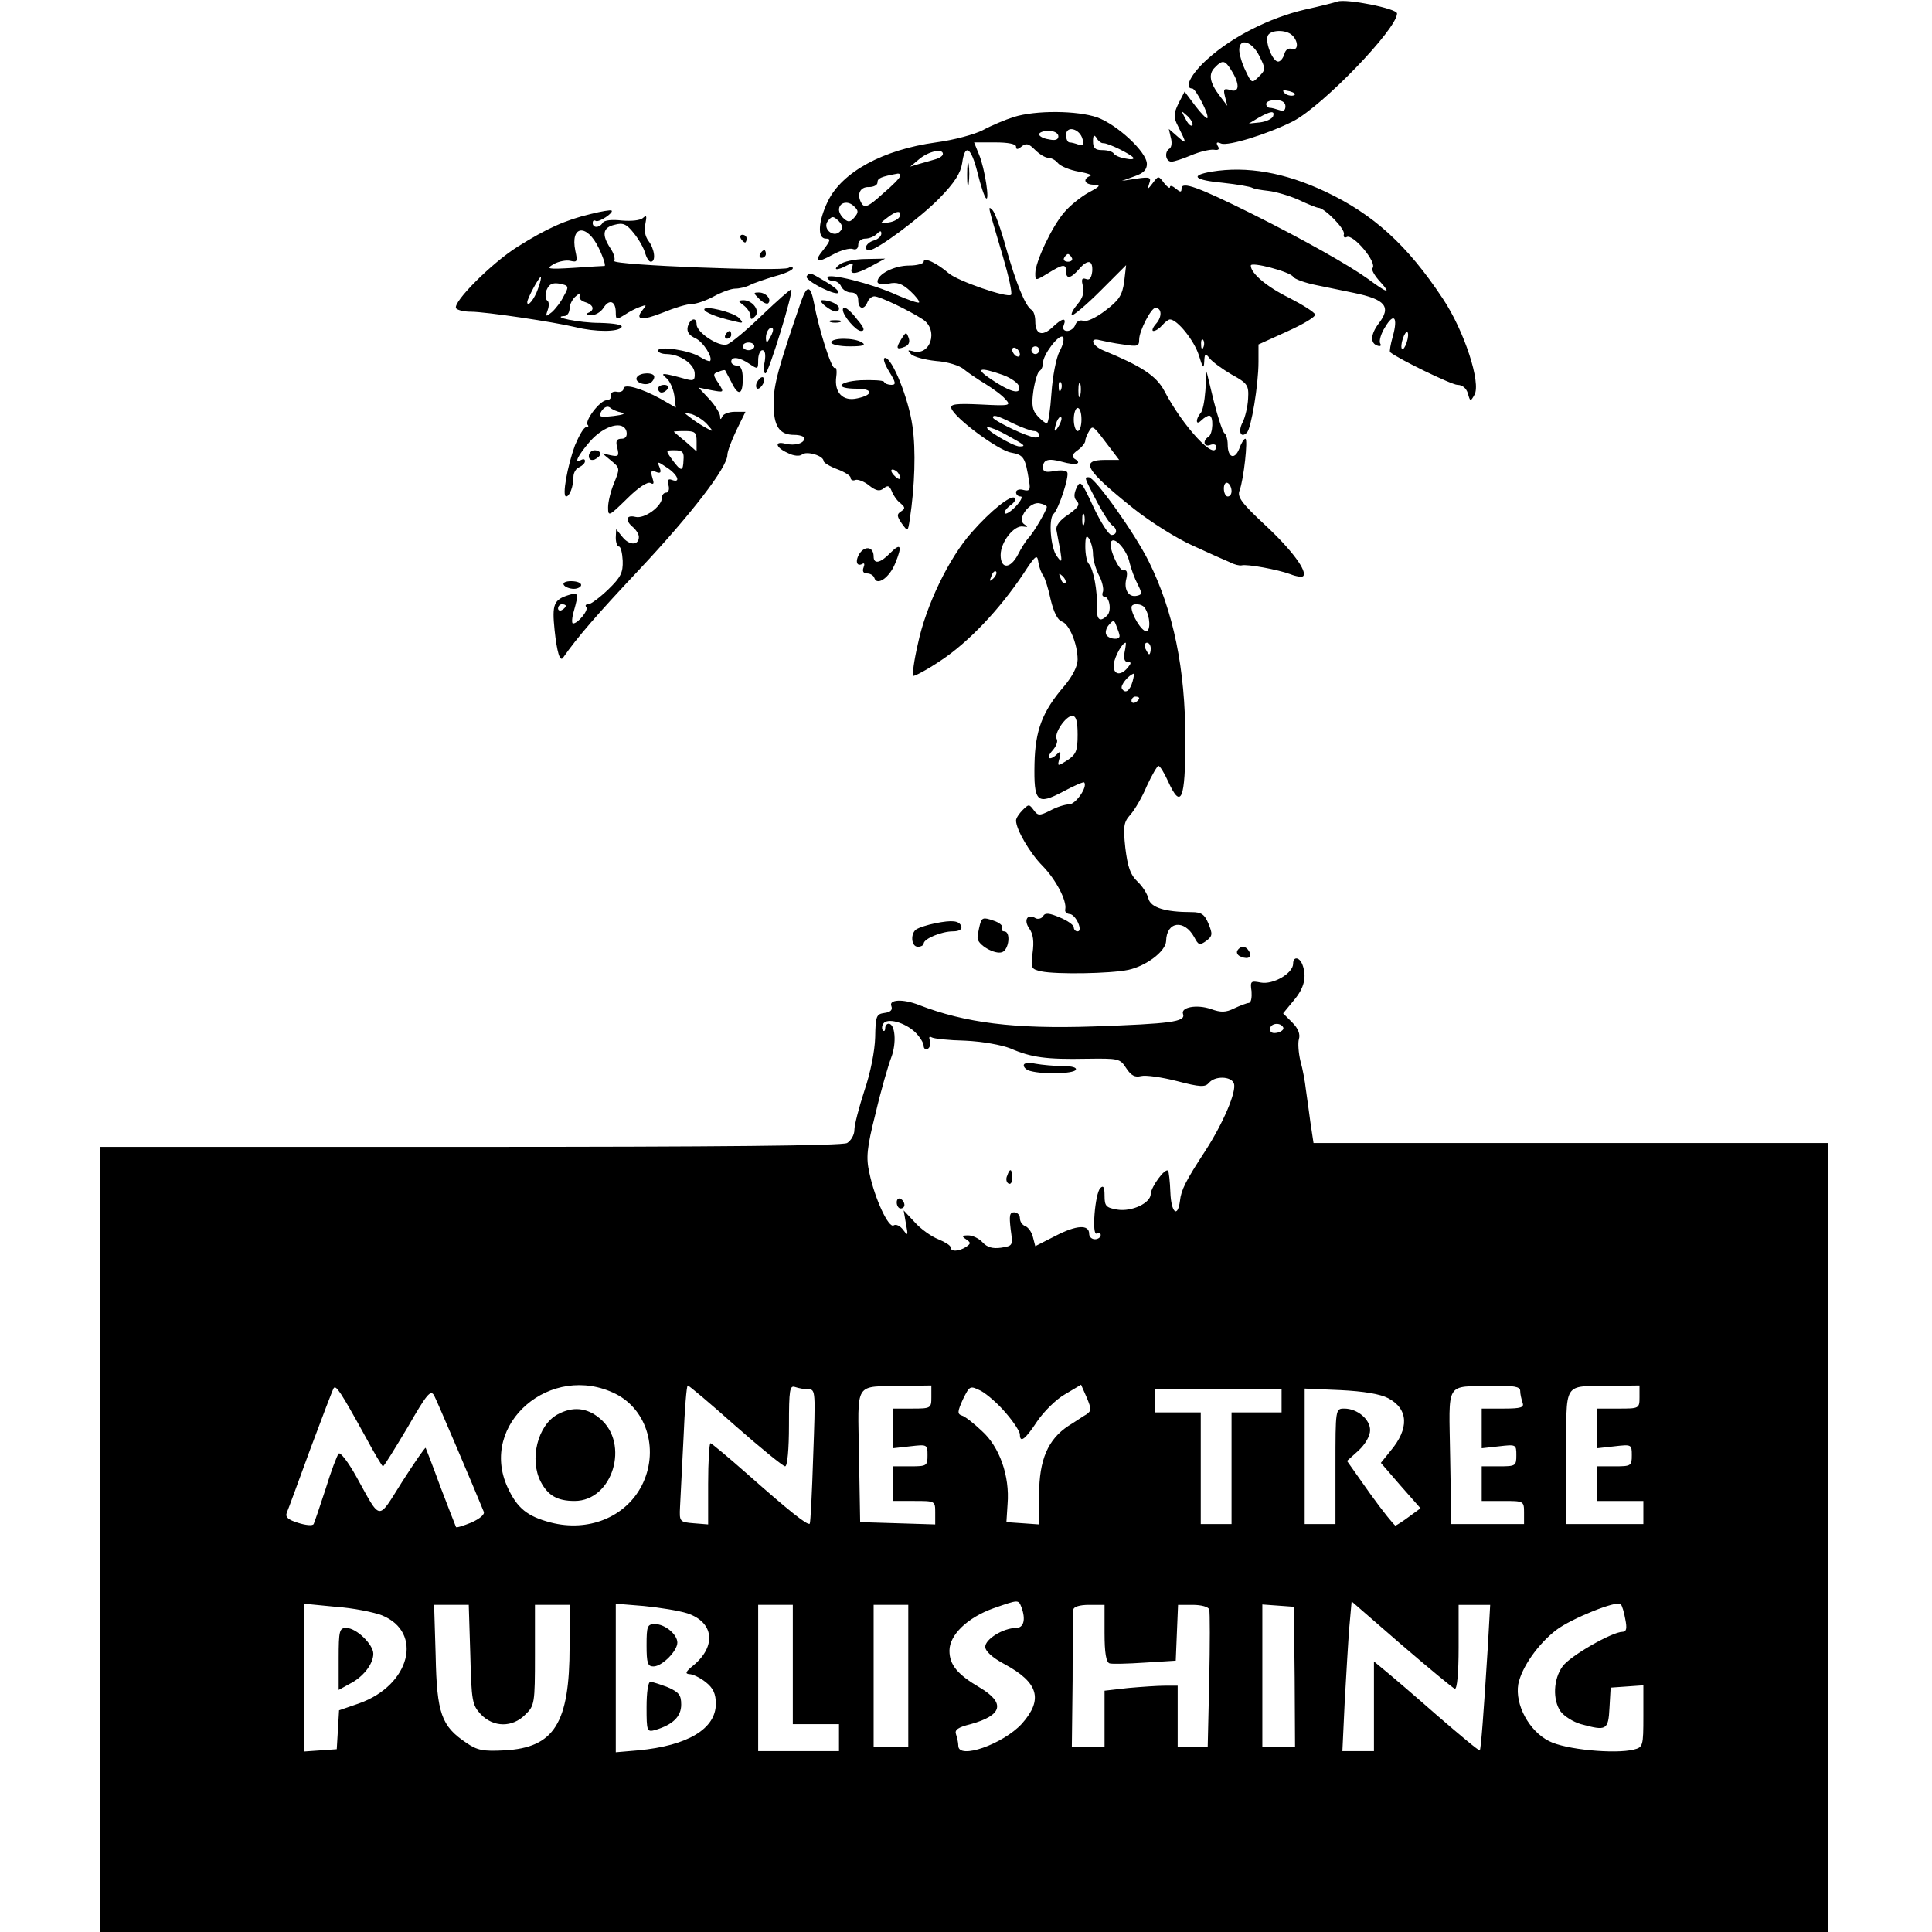 <?xml version="1.0" standalone="no"?>
<!DOCTYPE svg PUBLIC "-//W3C//DTD SVG 20010904//EN"
 "http://www.w3.org/TR/2001/REC-SVG-20010904/DTD/svg10.dtd">
<svg version="1.0" xmlns="http://www.w3.org/2000/svg"
 width="502pt" height="502pt" viewBox="0 0 502 502"
 preserveAspectRatio="xMidYMid meet">
<g transform="translate(0,502) scale(0.1,-0.1)"
fill="#000000" stroke="none">
<path d="M3475 5016 c-5 -2 -44 -12 -85 -21 -90 -21 -188 -70 -252 -128 -43
-38 -63 -77 -40 -77 9 0 45 -70 39 -77 -2 -2 -17 13 -32 33 l-27 36 -16 -31
c-13 -27 -13 -36 -1 -59 23 -46 23 -48 -1 -27 l-23 20 5 -22 c4 -13 2 -26 -3
-29 -14 -8 -11 -34 5 -34 7 0 31 8 52 17 22 9 47 15 58 14 12 -2 16 1 10 10
-5 9 -2 11 9 6 19 -7 122 25 187 58 77 40 270 240 270 280 0 13 -132 39 -155
31z m-117 -88 c17 -17 15 -41 -2 -35 -8 3 -16 -2 -19 -14 -3 -10 -10 -19 -16
-19 -14 0 -34 49 -27 67 7 16 48 17 64 1z m-86 -53 c17 -34 17 -36 -1 -54 -18
-18 -19 -18 -35 16 -9 18 -16 43 -16 53 0 33 33 23 52 -15z m-73 -37 c23 -36
22 -60 -2 -52 -17 5 -19 3 -14 -17 l6 -24 -19 25 c-27 35 -31 58 -13 75 19 20
26 19 42 -7z m162 -66 c-7 -2 -18 1 -23 6 -8 8 -4 9 13 5 13 -4 18 -8 10 -11z
m-21 -28 c0 -11 -5 -14 -16 -10 -9 3 -20 6 -25 6 -5 0 -9 5 -9 10 0 6 11 10
25 10 16 0 25 -6 25 -16z m-242 -50 c-4 -3 -12 5 -18 18 -12 22 -12 22 6 6 10
-10 15 -20 12 -24z m210 24 c-3 -7 -18 -14 -34 -16 l-29 -3 25 15 c32 18 43
19 38 4z"/>
<path d="M2634 4716 c-22 -7 -58 -22 -80 -34 -21 -11 -76 -26 -122 -32 -138
-19 -244 -77 -281 -153 -25 -52 -28 -97 -5 -97 13 0 12 -5 -5 -27 -28 -34 -21
-39 24 -14 20 11 43 17 51 14 8 -3 14 1 14 11 0 9 8 16 18 16 10 0 23 5 30 12
9 9 12 9 12 1 0 -7 -9 -15 -20 -18 -20 -6 -28 -25 -11 -25 19 0 131 83 182
135 39 40 55 65 59 91 7 52 23 43 40 -25 8 -33 18 -63 22 -66 10 -10 -3 77
-18 113 l-13 32 55 0 c33 0 54 -4 54 -11 0 -8 4 -8 14 0 12 10 19 8 35 -8 12
-12 27 -21 35 -21 7 0 19 -6 25 -14 7 -8 31 -18 54 -22 23 -4 36 -9 30 -11
-21 -8 -15 -23 10 -23 18 -1 16 -4 -14 -20 -20 -11 -49 -34 -64 -52 -32 -37
-75 -129 -75 -158 0 -20 0 -20 33 0 39 24 47 25 47 5 0 -21 12 -19 33 5 23 27
37 25 35 -5 -2 -17 -7 -24 -16 -20 -11 4 -13 -1 -8 -19 4 -15 -1 -31 -14 -46
-11 -13 -18 -26 -15 -29 3 -2 36 25 74 63 l67 67 -5 -43 c-5 -35 -13 -48 -49
-75 -23 -18 -49 -30 -57 -27 -8 4 -18 -1 -21 -10 -3 -9 -13 -16 -21 -16 -9 0
-13 6 -9 15 8 21 -4 19 -30 -6 -26 -24 -44 -18 -44 16 0 13 -4 27 -10 30 -16
10 -40 69 -66 161 -13 48 -29 92 -35 98 -13 12 -14 18 27 -121 15 -51 25 -96
21 -99 -9 -9 -139 36 -162 56 -30 26 -65 43 -65 30 0 -5 -17 -10 -38 -10 -38
0 -82 -22 -82 -42 0 -6 11 -8 29 -5 22 5 35 0 56 -19 15 -14 25 -27 23 -30 -3
-2 -29 7 -59 20 -63 29 -179 58 -179 45 0 -5 7 -9 15 -9 9 0 18 -7 21 -15 4
-8 15 -15 25 -15 12 0 19 -7 19 -20 0 -23 15 -27 24 -5 3 8 11 15 18 15 14 0
89 -36 126 -60 42 -28 19 -98 -28 -82 -12 3 -12 2 -3 -8 6 -7 36 -15 65 -18
30 -2 62 -12 73 -22 11 -9 36 -26 56 -38 19 -12 43 -29 51 -39 16 -17 13 -18
-64 -14 -64 3 -80 1 -76 -10 8 -25 121 -109 155 -115 33 -6 37 -12 47 -75 4
-22 1 -26 -15 -22 -10 3 -19 0 -19 -6 0 -6 5 -11 12 -11 6 0 1 -11 -12 -25
-13 -14 -26 -22 -29 -19 -3 3 3 12 13 20 11 7 17 17 13 20 -9 10 -62 -32 -112
-89 -59 -66 -119 -190 -140 -290 -10 -43 -15 -80 -12 -83 2 -2 35 15 72 40 71
47 152 132 214 225 32 49 36 52 39 30 2 -13 8 -29 13 -35 4 -6 13 -33 19 -62
8 -33 18 -53 29 -57 19 -6 41 -58 41 -99 0 -17 -13 -43 -35 -69 -57 -66 -75
-115 -77 -201 -2 -100 6 -109 74 -73 28 15 53 26 55 24 10 -11 -22 -57 -39
-57 -10 0 -33 -7 -49 -16 -28 -14 -32 -14 -43 1 -12 16 -13 16 -29 0 -9 -9
-17 -21 -17 -27 0 -23 36 -85 69 -118 35 -36 63 -90 59 -112 -2 -7 3 -12 11
-13 16 0 36 -45 21 -45 -6 0 -10 5 -10 11 0 5 -16 17 -36 25 -28 12 -39 13
-44 3 -4 -6 -13 -8 -19 -5 -21 13 -32 -4 -17 -26 11 -15 13 -35 9 -64 -5 -40
-4 -42 23 -48 38 -8 179 -6 226 4 46 10 97 48 98 75 1 51 47 57 73 10 11 -21
14 -22 31 -10 17 13 17 18 6 45 -10 24 -18 30 -44 30 -69 0 -106 12 -112 35
-3 13 -16 33 -29 45 -18 17 -25 38 -31 87 -6 56 -4 67 13 86 11 12 31 46 43
75 13 28 27 52 30 52 4 0 15 -18 25 -40 34 -75 45 -49 45 108 0 184 -31 334
-95 463 -36 73 -140 219 -156 219 -12 0 -13 2 23 -67 15 -28 32 -54 38 -58 14
-9 13 -25 -2 -25 -7 0 -28 33 -47 73 -31 67 -34 70 -44 49 -7 -16 -7 -26 1
-34 9 -9 3 -17 -22 -35 -22 -14 -33 -29 -31 -40 2 -10 6 -34 10 -53 5 -32 4
-33 -9 -15 -16 21 -22 96 -9 109 14 13 42 99 36 109 -3 5 -18 6 -34 3 -21 -4
-29 -2 -29 9 0 21 14 25 50 15 35 -10 54 -5 32 8 -8 6 -6 12 8 22 11 8 20 19
20 25 0 5 5 17 10 25 10 16 9 16 59 -50 l19 -25 -36 0 c-67 0 -53 -25 73 -126
44 -35 114 -79 155 -97 41 -19 84 -38 96 -43 11 -6 24 -9 30 -8 14 4 95 -11
127 -23 15 -6 30 -8 33 -5 12 12 -29 68 -99 133 -61 57 -73 73 -66 90 11 30
22 134 15 134 -4 0 -11 -12 -16 -26 -12 -30 -30 -23 -30 11 0 13 -4 26 -8 29
-5 3 -17 40 -28 83 l-19 78 -3 -50 c-2 -27 -7 -54 -13 -59 -5 -6 -9 -14 -9
-20 0 -6 5 -5 12 2 7 7 16 12 20 12 12 0 10 -48 -2 -55 -16 -10 -12 -28 5 -21
8 3 15 1 15 -4 0 -41 -86 51 -135 145 -21 39 -60 64 -157 104 -30 12 -39 35
-10 27 9 -2 36 -8 60 -11 38 -6 42 -5 42 13 0 22 31 82 42 82 17 0 18 -23 2
-41 -9 -10 -12 -19 -7 -19 6 0 16 7 23 15 7 8 16 15 20 15 19 0 63 -55 75 -93
10 -33 13 -37 14 -17 1 22 3 23 14 9 7 -9 33 -28 57 -42 42 -23 45 -28 43 -63
-1 -21 -8 -49 -14 -61 -13 -24 -5 -43 11 -27 11 11 30 124 30 184 l0 45 75 34
c42 19 74 38 72 44 -2 6 -32 25 -67 43 -59 29 -100 64 -100 84 0 11 102 -16
110 -29 3 -6 31 -16 61 -22 29 -6 73 -15 97 -20 82 -17 98 -36 64 -80 -21 -28
-22 -51 -3 -57 8 -3 11 0 7 6 -3 6 2 25 13 42 23 39 34 26 20 -24 -6 -21 -9
-39 -7 -41 20 -17 160 -85 175 -85 13 0 23 -9 27 -22 6 -22 7 -22 17 -4 18 30
-26 166 -82 250 -92 139 -180 219 -305 278 -106 50 -204 67 -296 52 -58 -10
-45 -22 30 -29 37 -4 71 -10 76 -13 5 -3 24 -6 42 -8 18 -2 53 -12 78 -23 25
-12 48 -21 52 -21 15 0 69 -54 66 -68 -2 -7 1 -11 7 -8 16 10 81 -67 67 -81
-3 -4 6 -20 21 -36 29 -32 18 -29 -32 8 -50 36 -167 102 -303 170 -139 69
-182 85 -182 65 0 -10 -3 -10 -15 0 -8 7 -15 9 -15 4 0 -5 -7 0 -15 10 -15 20
-15 20 -30 0 -13 -17 -14 -17 -9 -1 6 16 2 18 -32 13 l-39 -6 33 12 c23 8 32
17 32 32 0 31 -77 102 -129 121 -52 18 -160 19 -217 1z m179 -58 c4 -14 2 -18
-10 -14 -8 3 -19 6 -24 6 -5 0 -9 9 -9 19 0 26 36 17 43 -11z m-63 8 c0 -9 -8
-12 -25 -8 -14 2 -25 8 -25 13 0 5 11 9 25 9 14 0 25 -6 25 -14z m116 -18 c13
1 73 -29 79 -38 2 -4 -7 -5 -20 -2 -14 2 -28 8 -31 13 -3 5 -16 9 -30 9 -18 0
-24 5 -24 23 0 16 3 18 9 9 4 -8 12 -14 17 -14z m-416 -28 c0 -5 -9 -11 -20
-14 -11 -3 -30 -9 -42 -12 l-23 -7 24 20 c24 20 61 28 61 13z m-111 -57 c0 -5
-21 -26 -46 -47 -36 -33 -46 -37 -54 -25 -14 23 -5 44 19 43 12 0 22 5 22 12
0 11 9 15 53 23 4 0 7 -2 6 -6z m-119 -108 c-10 -12 -16 -13 -26 -4 -8 6 -14
17 -14 24 0 19 23 25 39 9 12 -11 12 -16 1 -29z m118 3 c-3 -7 -15 -14 -29
-16 -24 -4 -24 -3 -4 12 24 19 38 20 33 4z m-156 -40 c-17 -17 -47 9 -30 29
10 12 13 12 27 -1 11 -12 12 -19 3 -28z m603 -68 c3 -5 -1 -10 -10 -10 -9 0
-13 5 -10 10 3 6 8 10 10 10 2 0 7 -4 10 -10z m870 -220 c-4 -12 -9 -19 -12
-17 -3 3 -2 15 2 27 4 12 9 19 12 17 3 -3 2 -15 -2 -27z m-902 -23 c-9 -18
-18 -65 -21 -109 -3 -43 -8 -78 -12 -78 -4 0 -15 9 -24 19 -14 15 -16 29 -11
65 4 26 11 49 16 52 5 3 9 12 9 21 0 21 40 74 51 68 5 -4 2 -20 -8 -38z m374
11 c-3 -8 -6 -5 -6 6 -1 11 2 17 5 13 3 -3 4 -12 1 -19z m-477 -19 c0 -6 -4
-7 -10 -4 -5 3 -10 11 -10 16 0 6 5 7 10 4 6 -3 10 -11 10 -16z m50 11 c0 -5
-4 -10 -10 -10 -5 0 -10 5 -10 10 0 6 5 10 10 10 6 0 10 -4 10 -10z m-95 -64
c22 -8 42 -22 43 -31 5 -22 -25 -13 -75 21 -40 27 -28 31 32 10z m152 -38 c-3
-8 -6 -5 -6 6 -1 11 2 17 5 13 3 -3 4 -12 1 -19z m50 -15 c-3 -10 -5 -4 -5 12
0 17 2 24 5 18 2 -7 2 -21 0 -30z m3 -63 c0 -16 -4 -30 -10 -30 -5 0 -10 14
-10 30 0 17 5 30 10 30 6 0 10 -13 10 -30z m-178 -10 c23 -11 48 -20 55 -20 7
0 13 -5 13 -11 0 -6 -9 -8 -22 -3 -31 9 -98 43 -98 49 0 8 10 6 52 -15z m119
-7 c-12 -20 -14 -14 -5 12 4 9 9 14 11 11 3 -2 0 -13 -6 -23z m-134 -24 c47
-26 50 -29 32 -29 -17 0 -99 49 -82 50 7 0 29 -9 50 -21z m583 -145 c0 -8 -4
-14 -10 -14 -5 0 -10 9 -10 21 0 11 5 17 10 14 6 -3 10 -13 10 -21z m-480 -41
c0 -8 -34 -67 -48 -81 -7 -8 -19 -27 -27 -43 -20 -38 -45 -38 -45 -1 0 34 35
78 58 74 14 -2 14 -1 3 6 -20 14 16 61 41 54 10 -2 18 -6 18 -9z m97 -45 c-3
-7 -5 -2 -5 12 0 14 2 19 5 13 2 -7 2 -19 0 -25z m23 -78 c0 -14 7 -38 15 -54
9 -16 13 -36 11 -43 -3 -7 -2 -13 3 -13 14 0 20 -37 8 -49 -19 -19 -28 -12
-27 22 2 42 -9 99 -21 112 -5 5 -9 25 -9 45 0 26 3 31 10 20 5 -8 10 -26 10
-40z m95 -22 c4 -16 13 -41 21 -56 12 -24 12 -27 -2 -30 -22 -5 -35 17 -27 46
3 15 1 22 -7 20 -13 -3 -43 66 -32 76 10 11 41 -25 47 -56z m-354 -41 c-10 -9
-11 -8 -5 6 3 10 9 15 12 12 3 -3 0 -11 -7 -18z m187 -12 c-3 -3 -9 2 -12 12
-6 14 -5 15 5 6 7 -7 10 -15 7 -18z m207 -65 c14 -22 15 -60 3 -60 -12 0 -38
43 -38 62 0 12 28 10 35 -2z m-66 -72 c1 -12 -27 -9 -34 2 -4 6 -1 18 6 26 12
14 14 14 20 -3 4 -10 8 -21 8 -25z m13 -43 c-3 -16 0 -25 8 -25 10 0 10 -3 0
-15 -19 -23 -39 -18 -36 10 3 20 22 55 31 55 1 0 0 -11 -3 -25z m68 10 c0 -8
-2 -15 -4 -15 -2 0 -6 7 -10 15 -3 8 -1 15 4 15 6 0 10 -7 10 -15z m-47 -85
c-7 -25 -19 -34 -28 -19 -5 8 18 36 32 39 0 0 -1 -9 -4 -20z m17 -44 c0 -3 -4
-8 -10 -11 -5 -3 -10 -1 -10 4 0 6 5 11 10 11 6 0 10 -2 10 -4z m-160 -95 c0
-42 -4 -51 -26 -66 -27 -17 -27 -17 -21 5 4 17 3 20 -6 11 -19 -19 -31 -12
-13 8 10 11 15 24 12 30 -9 14 23 61 40 61 10 0 14 -14 14 -49z"/>
<path d="M2513 4565 c0 -27 2 -38 4 -22 2 15 2 37 0 50 -2 12 -4 0 -4 -28z"/>
<path d="M1535 4464 c-67 -16 -115 -38 -190 -85 -67 -42 -169 -144 -160 -160
4 -5 21 -9 39 -9 37 0 212 -26 271 -40 52 -13 112 -13 120 0 4 6 -18 10 -57
11 -53 0 -130 16 -90 18 6 1 12 9 12 20 0 10 8 25 17 32 9 8 14 9 10 2 -4 -7
1 -14 13 -18 23 -7 26 -21 8 -28 -7 -3 -4 -6 7 -6 11 -1 26 8 33 19 15 24 32
18 32 -12 0 -19 2 -19 23 -6 12 8 31 18 41 21 16 6 17 5 6 -8 -22 -27 -2 -29
53 -7 29 12 62 22 74 22 12 0 38 9 58 20 20 11 45 20 55 20 11 0 28 4 38 9 9
5 38 15 65 23 26 7 47 16 47 21 0 4 -5 5 -11 1 -17 -10 -460 7 -453 18 3 5 -1
20 -10 33 -23 35 -20 54 11 61 22 6 31 2 50 -22 13 -16 26 -39 29 -51 4 -13
10 -23 15 -23 14 0 10 33 -6 54 -9 12 -12 29 -8 45 4 20 3 23 -6 15 -7 -7 -31
-9 -55 -7 -26 3 -46 1 -50 -6 -9 -14 -26 -14 -26 0 0 5 3 8 8 5 8 -5 48 22 41
27 -2 2 -26 -2 -54 -9z m21 -89 c12 -25 18 -45 15 -46 -3 0 -40 -2 -81 -5 -67
-4 -73 -3 -51 10 13 7 33 11 44 8 17 -4 18 -1 12 26 -14 67 30 72 61 7z m-158
-105 c-9 -27 -28 -50 -28 -35 0 9 30 65 35 65 2 0 -1 -14 -7 -30z m67 -19 c-7
-15 -22 -34 -31 -42 -16 -13 -17 -12 -11 5 4 11 4 22 -1 25 -5 3 -6 16 -2 27
7 16 15 20 34 17 24 -5 25 -7 11 -32z"/>
<path d="M1925 4400 c3 -5 8 -10 11 -10 2 0 4 5 4 10 0 6 -5 10 -11 10 -5 0
-7 -4 -4 -10z"/>
<path d="M1975 4360 c-3 -5 -1 -10 4 -10 6 0 11 5 11 10 0 6 -2 10 -4 10 -3 0
-8 -4 -11 -10z"/>
<path d="M2182 4333 c-20 -15 -8 -17 18 -3 16 8 18 8 14 -5 -8 -20 9 -19 51 4
l35 19 -51 -1 c-28 0 -58 -7 -67 -14z"/>
<path d="M2096 4302 c-3 -5 15 -18 39 -30 53 -26 60 -13 9 17 -40 24 -41 24
-48 13z"/>
<path d="M1980 4201 c-40 -39 -81 -73 -91 -76 -21 -7 -79 31 -79 52 0 20 -17
16 -23 -6 -3 -13 3 -22 20 -30 20 -9 46 -50 38 -59 -2 -2 -14 3 -27 11 -27 17
-108 29 -108 16 0 -5 10 -9 23 -9 34 -1 70 -25 72 -49 1 -18 -2 -21 -19 -17
-65 18 -72 18 -55 4 9 -7 18 -27 21 -45 l4 -32 -40 23 c-51 28 -96 40 -96 26
0 -6 -8 -10 -17 -8 -10 2 -17 -3 -15 -9 1 -7 -4 -13 -12 -13 -17 0 -58 -54
-49 -64 3 -3 2 -6 -4 -6 -6 0 -18 -21 -29 -47 -20 -55 -34 -133 -23 -133 9 0
19 26 19 51 0 11 7 22 15 25 8 4 15 10 15 16 0 5 -4 6 -10 3 -20 -12 -9 11 23
48 37 42 88 56 95 25 2 -12 -3 -18 -13 -18 -13 0 -16 -6 -11 -24 5 -21 3 -23
-17 -19 l-22 5 23 -19 c23 -19 23 -20 8 -57 -9 -21 -16 -50 -16 -64 0 -25 2
-24 49 22 30 30 54 45 61 41 9 -5 10 -1 5 14 -5 16 -3 20 9 15 12 -5 15 -2 10
11 -7 17 -6 17 19 0 28 -18 37 -41 13 -32 -10 4 -12 0 -9 -14 3 -10 0 -19 -6
-19 -6 0 -11 -6 -11 -13 0 -23 -46 -56 -69 -50 -24 6 -28 -9 -6 -27 8 -7 15
-18 15 -25 0 -22 -24 -23 -42 -1 l-17 21 -1 -22 c0 -13 4 -23 8 -23 5 0 9 -17
10 -37 1 -31 -5 -43 -38 -75 -22 -21 -45 -38 -51 -38 -7 0 -9 -3 -6 -7 8 -7
-21 -43 -34 -43 -4 0 -3 15 2 32 13 46 12 50 -13 42 -39 -12 -44 -24 -37 -91
6 -57 14 -84 22 -72 37 53 86 110 198 229 136 145 229 266 229 298 0 9 11 38
24 65 l23 47 -28 0 c-15 0 -30 -6 -32 -12 -4 -9 -6 -9 -6 1 -1 8 -13 28 -28
44 l-28 30 34 -7 c33 -6 33 -6 18 18 -15 22 -15 25 0 30 9 4 16 5 17 4 1 -2 8
-15 16 -30 18 -38 30 -35 30 7 0 24 -5 35 -15 35 -8 0 -15 5 -15 10 0 15 22
12 48 -6 21 -14 22 -14 22 10 0 14 5 26 11 26 7 0 9 -11 6 -30 -4 -16 -3 -30
2 -30 8 0 73 211 67 218 -2 1 -36 -29 -76 -67z m21 -58 c-8 -15 -10 -15 -11
-2 0 17 10 32 18 25 2 -3 -1 -13 -7 -23z m-41 -23 c0 -5 -7 -10 -15 -10 -8 0
-15 5 -15 10 0 6 7 10 15 10 8 0 15 -4 15 -10z m-345 -172 c12 -3 3 -6 -21 -9
-37 -4 -40 -2 -31 13 7 10 15 14 22 9 5 -5 19 -11 30 -13z m222 -30 c18 -20
17 -21 -2 -10 -11 6 -29 17 -40 26 -20 15 -20 15 2 10 12 -4 30 -15 40 -26z
m-27 -45 l0 -26 -27 24 c-16 13 -30 25 -32 27 -2 1 10 2 27 2 28 0 32 -3 32
-27z m-34 -48 c-1 -31 -6 -31 -29 0 -18 25 -18 25 6 25 20 0 25 -5 23 -25z
m-306 -379 c0 -3 -4 -8 -10 -11 -5 -3 -10 -1 -10 4 0 6 5 11 10 11 6 0 10 -2
10 -4z"/>
<path d="M2082 4238 c-59 -171 -72 -218 -72 -266 0 -60 15 -82 54 -82 14 0 26
-4 26 -9 0 -13 -25 -20 -49 -14 -30 8 -26 -10 6 -24 15 -8 31 -9 37 -4 12 10
56 -3 56 -17 0 -4 16 -14 35 -21 19 -7 35 -17 35 -22 0 -6 6 -9 13 -6 6 2 23
-4 36 -15 18 -14 27 -15 37 -7 11 9 15 7 21 -7 4 -11 14 -25 22 -31 13 -11 14
-14 2 -22 -11 -7 -11 -12 2 -31 16 -22 16 -22 21 11 13 85 16 180 7 241 -10
73 -53 178 -71 178 -7 0 -2 -15 10 -35 18 -29 19 -35 6 -35 -8 0 -17 3 -19 8
-3 4 -30 5 -61 4 -60 -4 -68 -22 -10 -22 43 0 44 -16 2 -25 -38 -9 -61 15 -55
57 2 15 0 25 -4 22 -8 -5 -42 102 -54 169 -9 46 -18 47 -33 5z m253 -449 c11
-16 1 -19 -13 -3 -7 8 -8 14 -3 14 5 0 13 -5 16 -11z"/>
<path d="M1973 4243 c9 -9 19 -14 23 -11 10 10 -6 28 -24 28 -15 0 -15 -1 1
-17z"/>
<path d="M1933 4226 c9 -7 17 -19 17 -27 0 -10 3 -10 12 -1 14 14 -6 42 -31
42 -14 -1 -14 -2 2 -14z"/>
<path d="M2144 4225 c22 -17 36 -19 36 -6 0 10 -24 21 -43 21 -7 0 -3 -7 7
-15z"/>
<path d="M1830 4216 c0 -7 31 -20 75 -30 27 -7 28 -6 15 8 -15 15 -90 33 -90
22z"/>
<path d="M2190 4215 c0 -15 34 -55 47 -55 11 0 9 8 -9 29 -21 28 -38 39 -38
26z"/>
<path d="M2158 4183 c6 -2 18 -2 25 0 6 3 1 5 -13 5 -14 0 -19 -2 -12 -5z"/>
<path d="M1885 4150 c-3 -5 -1 -10 4 -10 6 0 11 5 11 10 0 6 -2 10 -4 10 -3 0
-8 -4 -11 -10z"/>
<path d="M2342 4139 c-15 -24 -13 -29 9 -20 10 4 14 12 10 23 -6 16 -7 16 -19
-3z"/>
<path d="M2160 4130 c0 -5 21 -10 48 -10 34 0 43 3 32 10 -20 13 -80 13 -80 0z"/>
<path d="M1655 4040 c-8 -12 20 -24 35 -15 5 3 10 10 10 16 0 12 -37 12 -45
-1z"/>
<path d="M1966 4025 c-3 -8 -1 -15 3 -15 5 0 11 7 15 15 3 8 1 15 -3 15 -5 0
-11 -7 -15 -15z"/>
<path d="M1710 4010 c0 -5 4 -10 9 -10 6 0 13 5 16 10 3 6 -1 10 -9 10 -9 0
-16 -4 -16 -10z"/>
<path d="M1530 3835 c0 -9 6 -12 15 -9 8 4 15 10 15 15 0 5 -7 9 -15 9 -8 0
-15 -7 -15 -15z"/>
<path d="M2313 3583 c-25 -26 -43 -30 -43 -9 0 24 -20 29 -35 10 -14 -20 -10
-38 6 -29 5 3 6 -1 3 -9 -4 -10 -1 -16 9 -16 8 0 17 -5 19 -12 7 -21 39 1 54
38 19 46 15 55 -13 27z"/>
<path d="M1465 3500 c3 -5 15 -10 26 -10 10 0 19 5 19 10 0 6 -12 10 -26 10
-14 0 -23 -4 -19 -10z"/>
<path d="M2546 2617 c-3 -12 -6 -28 -6 -34 0 -18 45 -44 64 -37 18 7 23 54 5
54 -5 0 -8 4 -5 9 3 5 -7 14 -23 19 -26 9 -30 8 -35 -11z"/>
<path d="M2430 2621 c-20 -4 -41 -11 -48 -15 -17 -10 -15 -46 3 -46 8 0 15 4
15 8 0 13 47 32 76 32 16 0 24 5 22 13 -6 15 -23 17 -68 8z"/>
<path d="M3215 2550 c-3 -6 1 -13 10 -16 19 -8 30 0 20 15 -8 14 -22 14 -30 1z"/>
<path d="M3360 2516 c0 -25 -52 -55 -84 -49 -26 5 -28 4 -24 -23 1 -16 -1 -29
-7 -30 -5 0 -23 -7 -38 -14 -22 -11 -35 -11 -60 -2 -37 13 -80 5 -73 -13 7
-20 -32 -25 -232 -32 -207 -7 -334 9 -455 56 -41 16 -78 14 -71 -3 4 -10 -2
-16 -18 -18 -21 -3 -23 -8 -24 -63 -1 -36 -12 -92 -28 -139 -14 -43 -26 -89
-26 -102 0 -13 -9 -28 -19 -34 -13 -7 -337 -10 -980 -10 l-961 0 0 -1020 0
-1020 2245 0 2245 0 0 1025 0 1025 -669 0 -668 0 -8 53 c-4 28 -9 68 -12 87
-2 19 -8 52 -14 73 -5 21 -7 47 -4 57 4 13 -2 28 -17 43 l-24 24 28 34 c27 32
34 61 22 93 -8 20 -24 21 -24 2z m-982 -178 c12 -12 22 -28 22 -35 0 -8 5 -11
11 -8 6 4 8 14 5 22 -3 8 -1 11 4 8 6 -4 45 -8 88 -9 44 -2 94 -11 117 -20 55
-24 95 -29 197 -27 84 1 88 1 104 -24 13 -20 23 -25 39 -21 12 3 54 -3 93 -13
61 -16 73 -16 83 -5 15 19 58 18 65 -1 8 -20 -28 -104 -74 -175 -51 -78 -63
-102 -66 -130 -6 -46 -23 -31 -25 22 -1 28 -4 54 -6 56 -8 8 -44 -42 -45 -60
0 -24 -49 -47 -87 -41 -29 5 -33 9 -33 36 0 22 -3 28 -11 20 -14 -14 -23 -127
-9 -118 5 3 10 1 10 -4 0 -6 -7 -11 -15 -11 -8 0 -15 6 -15 14 0 25 -33 23
-87 -5 l-53 -27 -6 23 c-3 13 -12 26 -20 29 -8 3 -14 12 -14 21 0 8 -7 15 -15
15 -12 0 -13 -9 -9 -44 6 -43 6 -43 -25 -48 -22 -3 -36 1 -48 14 -9 10 -26 18
-37 18 -17 0 -18 -2 -6 -10 13 -9 13 -11 0 -20 -19 -12 -40 -13 -40 -1 0 5
-15 14 -32 21 -18 7 -46 27 -61 44 l-29 31 6 -35 c6 -31 5 -32 -7 -16 -8 11
-19 16 -25 12 -13 -8 -49 69 -63 136 -9 40 -7 64 16 155 14 60 33 125 41 146
14 37 10 87 -7 87 -5 0 -9 -5 -9 -12 0 -6 -3 -9 -6 -5 -3 3 -3 11 1 17 10 16
55 4 83 -22z m956 13 c3 -5 -3 -11 -14 -14 -13 -3 -20 0 -20 9 0 15 26 19 34
5z m-2385 -1063 c23 -43 44 -78 46 -78 3 0 31 46 64 101 50 87 60 99 69 83 8
-15 103 -238 129 -302 3 -7 -10 -18 -32 -28 -20 -8 -38 -14 -40 -12 -1 2 -19
48 -40 103 -20 55 -38 101 -39 103 -2 1 -29 -38 -61 -88 -65 -103 -54 -104
-119 13 -21 38 -42 65 -46 60 -4 -4 -20 -46 -34 -92 -15 -46 -29 -87 -31 -91
-3 -5 -21 -3 -40 3 -26 8 -34 15 -30 26 4 9 31 83 61 165 31 83 58 154 61 159
6 9 18 -9 82 -125z m651 110 c83 -42 113 -150 67 -239 -43 -82 -139 -120 -236
-95 -61 16 -87 37 -112 91 -76 165 113 327 281 243z m311 -83 c66 -58 124
-105 129 -105 6 0 10 45 10 106 0 93 2 105 16 100 9 -3 24 -6 35 -6 18 0 18
-7 12 -172 -3 -95 -7 -175 -9 -177 -5 -6 -56 35 -161 128 -50 44 -94 81 -97
81 -3 0 -6 -48 -6 -106 l0 -105 -37 3 c-37 3 -38 4 -36 43 1 22 5 102 9 178 3
75 8 137 11 137 3 0 59 -47 124 -105z m509 75 c0 -29 -1 -30 -50 -30 l-50 0 0
-51 0 -52 45 5 c44 5 45 5 45 -23 0 -28 -2 -29 -45 -29 l-45 0 0 -45 0 -45 55
0 c55 0 55 0 55 -30 l0 -31 -97 3 -98 3 -3 172 c-3 198 -15 179 116 182 l72 1
0 -30z m194 -42 c20 -23 36 -48 36 -55 0 -24 14 -13 45 34 17 25 49 57 72 70
l42 25 15 -34 c12 -29 12 -34 -1 -43 -9 -5 -29 -19 -47 -30 -53 -35 -76 -88
-76 -178 l0 -78 -42 3 -43 3 3 47 c6 73 -21 149 -67 190 -21 20 -44 38 -52 40
-12 4 -11 11 3 42 18 36 18 36 47 22 16 -9 45 -34 65 -58z m1336 58 c0 -8 3
-21 6 -30 5 -13 -3 -16 -50 -16 l-56 0 0 -51 0 -52 45 5 c44 5 45 5 45 -23 0
-28 -2 -29 -45 -29 l-45 0 0 -45 0 -45 55 0 c54 0 55 0 55 -30 l0 -30 -95 0
-94 0 -3 175 c-3 200 -15 181 110 184 56 1 72 -2 72 -13z m310 -16 c0 -30 -1
-30 -55 -30 l-55 0 0 -51 0 -52 45 5 c44 5 45 5 45 -23 0 -28 -2 -29 -45 -29
l-45 0 0 -45 0 -45 60 0 60 0 0 -30 0 -30 -100 0 -100 0 0 174 c0 201 -11 183
113 185 l77 1 0 -30z m-930 -10 l0 -30 -65 0 -65 0 0 -145 0 -145 -40 0 -40 0
0 145 0 145 -60 0 -60 0 0 30 0 30 165 0 165 0 0 -30z m277 7 c53 -28 55 -79
6 -137 l-25 -31 51 -59 52 -59 -30 -22 c-16 -12 -32 -22 -35 -23 -3 0 -33 37
-66 83 l-60 85 30 27 c18 17 30 38 30 53 0 28 -33 56 -67 56 -23 0 -23 -1 -23
-150 l0 -150 -40 0 -40 0 0 176 0 176 93 -4 c60 -3 103 -10 124 -21z m-953
-543 c12 -32 6 -54 -14 -54 -33 0 -80 -29 -80 -49 0 -11 18 -28 50 -45 89 -48
101 -92 45 -155 -49 -53 -165 -94 -165 -57 0 8 -3 21 -6 30 -4 11 5 18 38 26
83 23 91 55 24 95 -58 34 -79 59 -79 96 0 41 47 86 114 110 66 23 65 23 73 3z
m1126 -212 c6 -2 10 41 10 107 l0 111 41 0 41 0 -6 -107 c-11 -176 -18 -268
-21 -271 -2 -2 -51 39 -110 90 -58 51 -120 104 -136 117 l-29 24 0 -117 0
-116 -41 0 -41 0 6 128 c4 70 9 157 12 194 l6 67 129 -112 c72 -62 134 -113
139 -115z m443 181 c5 -24 3 -33 -7 -33 -27 0 -137 -63 -156 -90 -24 -33 -26
-87 -5 -117 9 -12 32 -27 53 -33 66 -18 71 -16 74 43 l3 52 43 3 42 3 0 -80
c0 -78 -1 -81 -25 -87 -49 -12 -178 0 -220 22 -52 26 -89 95 -80 148 9 44 51
104 99 141 40 30 157 77 167 67 4 -4 9 -22 12 -39z m-3231 10 c109 -44 74
-182 -59 -229 l-52 -18 -3 -51 -3 -50 -42 -3 -43 -3 0 192 0 192 82 -8 c45 -3
99 -14 120 -22z m230 -102 c3 -121 5 -131 27 -155 33 -35 83 -35 116 -1 24 23
25 29 25 155 l0 130 45 0 45 0 0 -108 c0 -200 -40 -263 -169 -270 -56 -3 -71
0 -100 20 -64 43 -76 76 -79 226 l-4 132 45 0 45 0 4 -129z m564 107 c69 -23
76 -85 16 -135 -20 -16 -23 -22 -11 -23 9 0 28 -9 43 -21 19 -15 26 -30 26
-56 0 -65 -73 -109 -202 -121 l-58 -5 0 193 0 193 73 -6 c41 -4 91 -12 113
-19z m274 -133 l0 -155 60 0 60 0 0 -35 0 -35 -105 0 -105 0 0 190 0 190 45 0
45 0 0 -155z m300 -30 l0 -185 -45 0 -45 0 0 185 0 185 45 0 45 0 0 -185z
m510 111 c0 -50 4 -75 13 -78 6 -2 48 -1 92 2 l80 5 3 73 3 72 38 0 c22 0 41
-5 43 -12 2 -7 2 -91 0 -185 l-4 -173 -39 0 -39 0 0 80 0 80 -34 0 c-18 0 -61
-3 -95 -6 l-61 -7 0 -73 0 -74 -42 0 -43 0 2 173 c0 94 1 178 2 185 1 7 16 12
41 12 l40 0 0 -74z m494 -114 l1 -182 -42 0 -43 0 0 186 0 185 41 -3 41 -3 2
-183z"/>
<path d="M2660 2252 c0 -6 8 -13 18 -15 33 -9 111 -7 117 3 4 6 -9 10 -33 10
-22 0 -54 3 -71 6 -19 4 -31 2 -31 -4z"/>
<path d="M2617 1965 c-4 -8 -2 -17 3 -20 6 -4 10 3 10 14 0 25 -6 27 -13 6z"/>
<path d="M2330 1896 c0 -9 5 -16 10 -16 6 0 10 4 10 9 0 6 -4 13 -10 16 -5 3
-10 -1 -10 -9z"/>
<path d="M1449 1345 c-52 -28 -74 -117 -44 -175 19 -36 43 -50 88 -50 99 0
144 149 66 214 -34 29 -71 32 -110 11z"/>
<path d="M880 710 l0 -81 29 16 c34 17 61 51 61 78 0 24 -44 67 -70 67 -18 0
-20 -6 -20 -80z"/>
<path d="M1680 745 c0 -47 3 -55 18 -55 22 0 62 40 62 62 0 21 -32 48 -58 48
-20 0 -22 -5 -22 -55z"/>
<path d="M1680 584 c0 -63 1 -65 23 -59 46 14 67 35 67 66 0 25 -6 32 -35 45
-19 7 -39 14 -45 14 -6 0 -10 -27 -10 -66z"/>
</g>
</svg>
